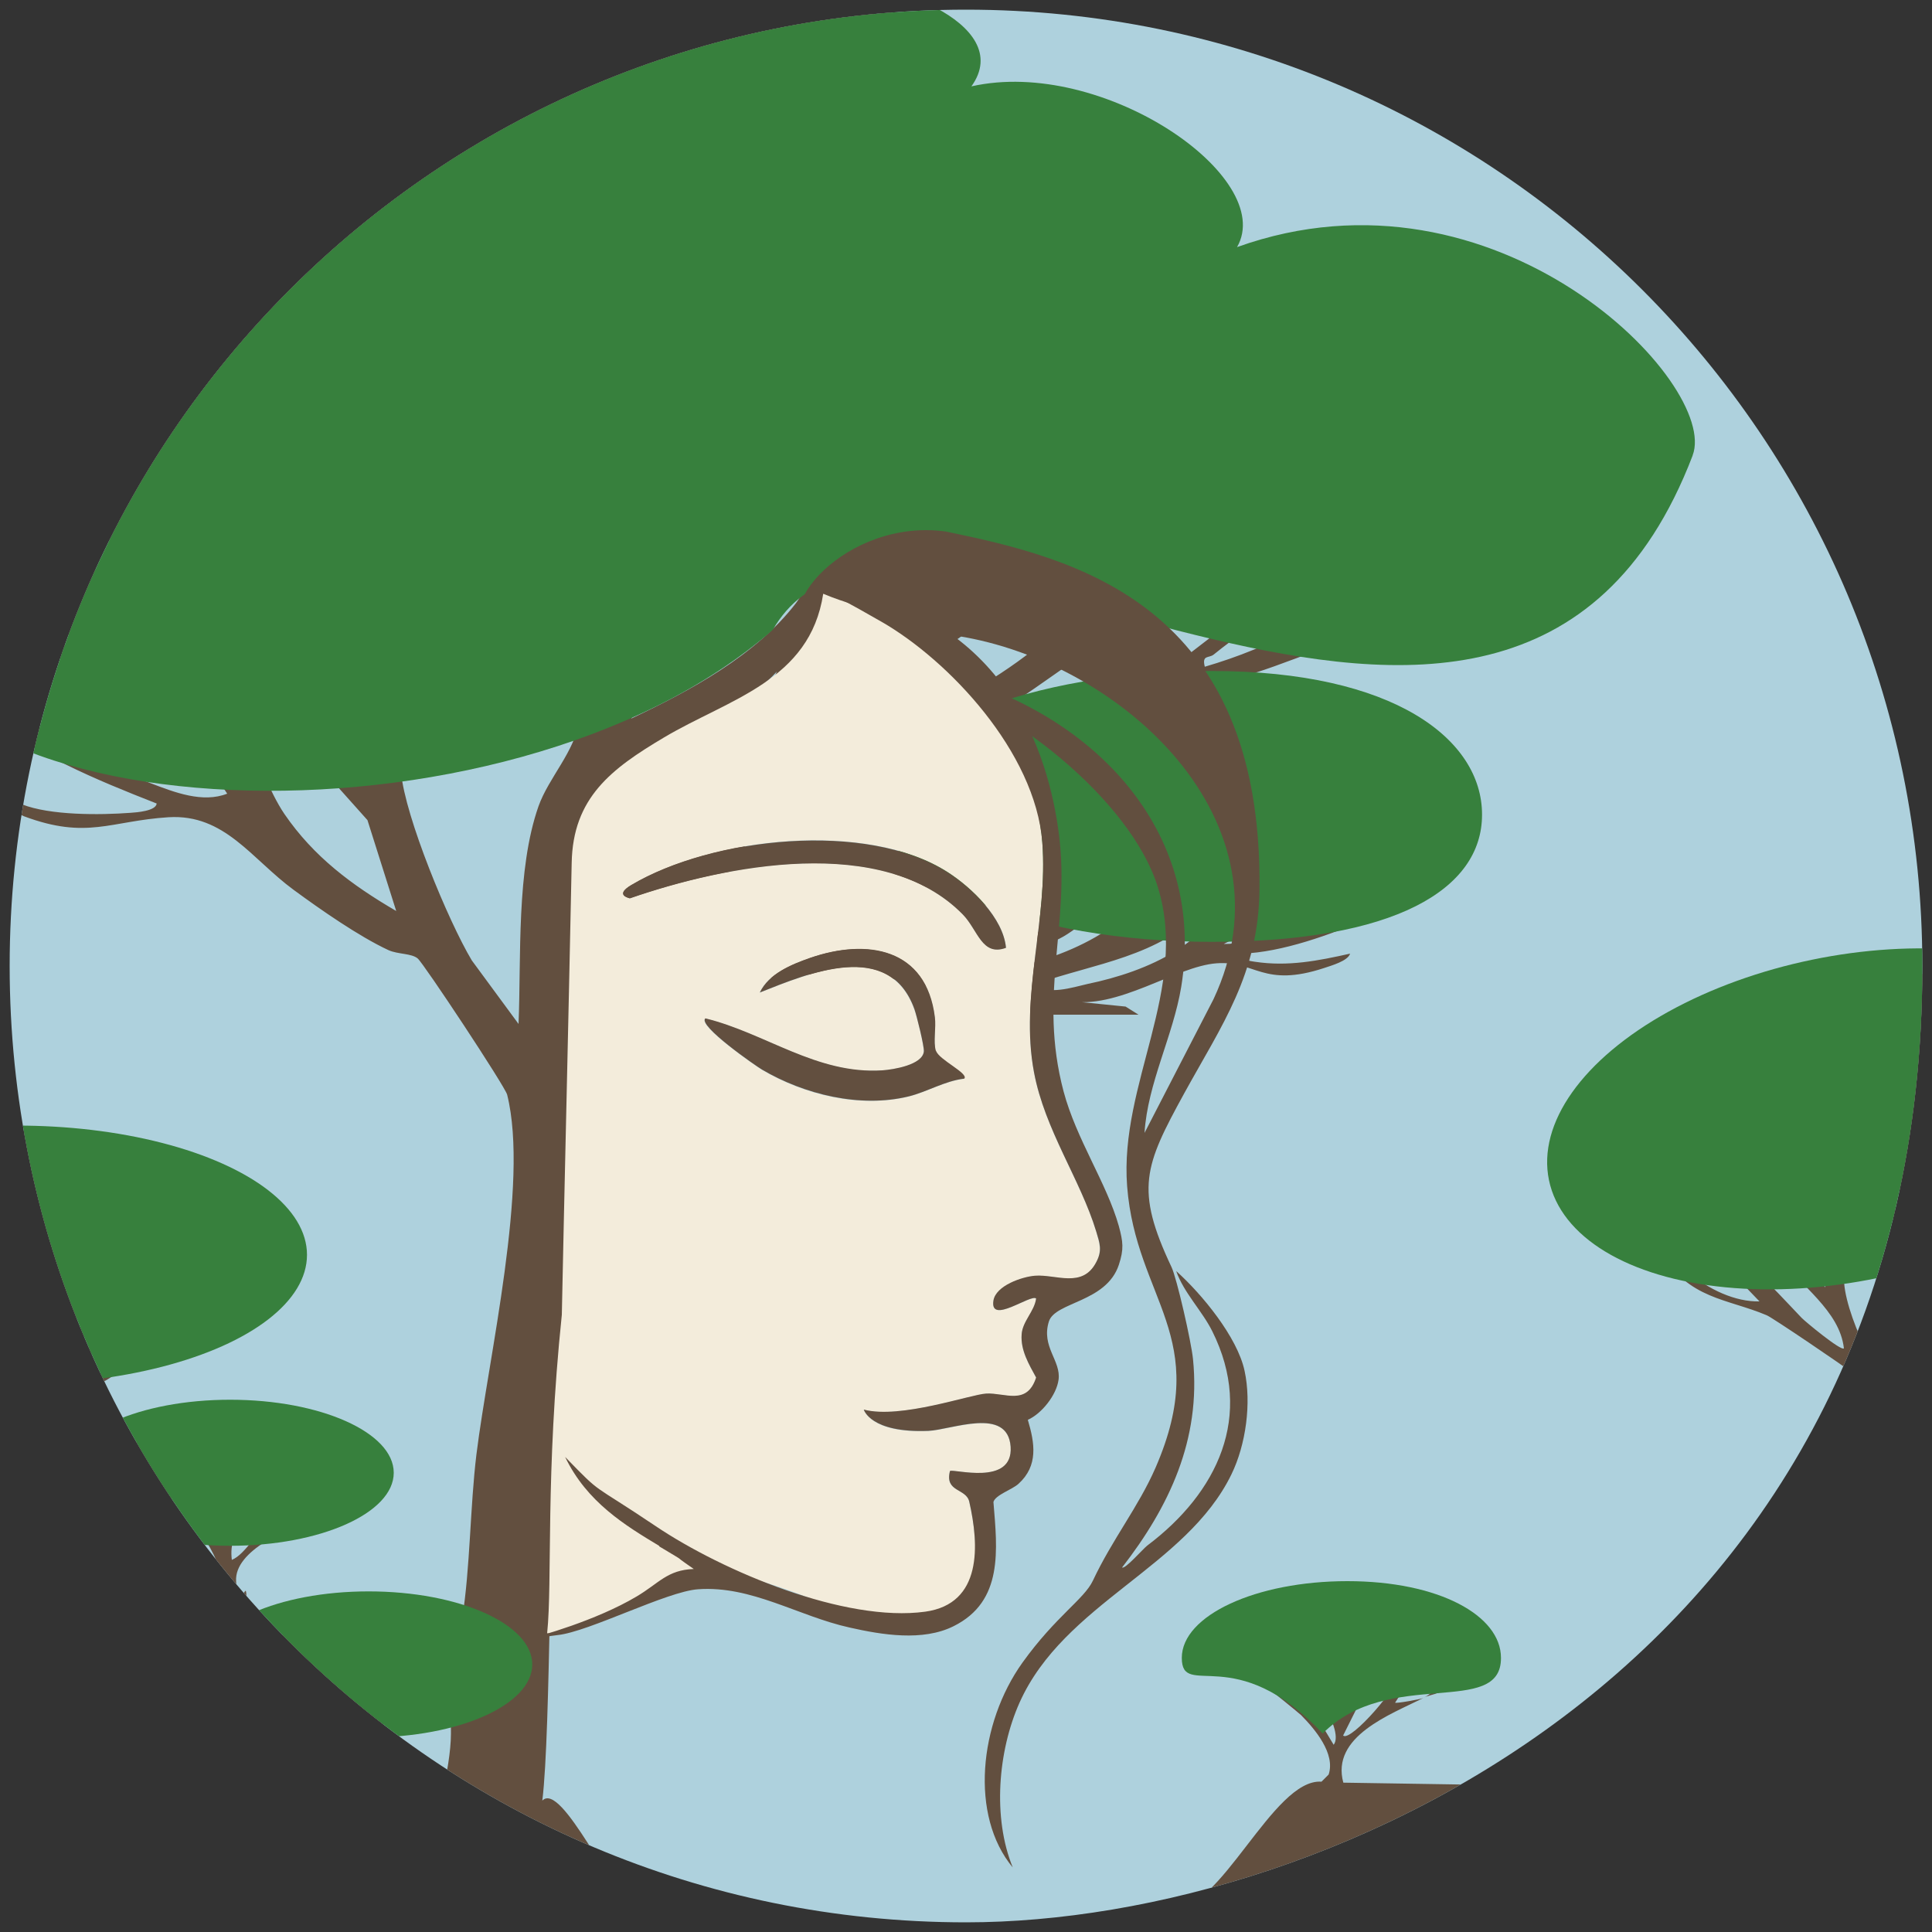 <?xml version="1.0" encoding="UTF-8"?>
<svg id="Calque_1" xmlns="http://www.w3.org/2000/svg" xmlns:xlink="http://www.w3.org/1999/xlink" version="1.1" viewBox="0 0 1000 1000">
  <rect x="0" y="0" width="1000" height="1000" fill="#333333" stroke="none"/>
  <!-- Generator: Adobe Illustrator 29.1.0, SVG Export Plug-In . SVG Version: 2.1.0 Build 142)  -->
  <defs>
    <style>
      .st0 {
        fill: none;
      }

      .st1 {
        fill: #624f3f;
      }

      .st2, .st3 {
        isolation: isolate;
      }

      .st4 {
        fill: #f3ecdb;
      }

      .st3 {
        fill: #37803d;
        mix-blend-mode: color;
      }

      .st5 {
        fill: #aed1dd;
      }

      .st6 {
        clip-path: url(#clippath);
      }
    </style>
    <clipPath id="clippath">
      <path class="st0" d="M995,500c0,357-305.2,495-495,495C226.6,995,5,773.4,5,500S226.6,5,500,5s495,221.6,495,495Z"/>
    </clipPath>
  </defs>
  <g class="st2">
    <g id="Calque_11" data-name="Calque_1">
      <g class="st6">
        <g>
          <path class="st5" d="M1017.7,500c-3.2,450.7-396.9,523-531.8,523S-7.8,941.9-11.2,530.6C-13.6,246.4,176.7-15.3,485.9-15.3S1019.7,215.9,1017.7,500Z"/>
          <g>
            <path class="st1" d="M606.6,987.6c24.7,3.4,52.3-67.3,77.4-65.4l3.7-3.7c3.6-10.8-7-23.4-14.2-30.7-.9-.9-16.6-13.7-17.8-14.4-15.6-9-69.6-13.5-21.2-37.2,42.2-20.6,74.7-21.7,116.5.3,21.8,11.4,37.3,23.3,6.3,37.5l-4.8-4.9c-4.3,8.1-11.1,7.3-15.8,9.7,5.7-2.4,14.9-12.5,2.4-12.1l-2.4,7.3-3.6-9.7-11,17c.5.5,12.9-1.7,14.6-2.4-17.2,8.6-47.9,19.9-41.4,43.8l133.6,2.1,142.6-71.1h9.6c3.6-6.2,3.6-77.1,2.6-88.9-1.7-20.2-9.7-41.5-25.6-54.7-3.5-2.9-40.7-28.1-43.6-29.3-20.8-8.8-40.3-8.2-55-32.7-25.3,2.3-36.4-26-48.5-44,5.3-30.9,39.3-47.5,67.5-51.6,3.4-.5,7.6,2.3,7.9,2s.5-7,2.8-10.7c12.9-20.5,26.9-15.5,43.4-22.3,3.2-1.3,7.4-6.9,12.2-9.2,6-2.8,48.4-8.7,55.4-8.4,18.2,6.5,51.3-.5,64,15.2,2,2.5,1.8,7.5,2.6,8.2s21.5.4,29.4,3.5c6.2,2.5,8.8,8.1,12.3,10.5,1.3.9,8,.4,11.5,4.6s2.1,11.7,2.5,18.2c16.9-4.8,35,1,49.6,10.1,1.1.7,17.8,15,18.4,16,5.6,8.7,9.3,20.3,1.8,29.2-5.3,6.3-33.4,21.2-37,8-11.5,15.6-34.9,15.9-49.8,25.6-7.6,5-15.4,16.2-23.6,22.6-17.9,13.9-64.1,31.6-73.8,45.4-1.1,1.6-7.3,13.8-7.3,14.6v108.3c8.8-.2,16.5-3.5,25.6-2.5,6.4.7,11.4,5.4,16.8,5,4.9-.3,9-5.6,14.6-4.9s6,4.4,9.8,4.7c7.6.5,28.3-7.8,39-7.3s11.1,5.3,17.1,5.3,11.3-7.6,16.6-7c5.8.6,13.9,9.7,27,9.3,13.4-.3,28-12.7,36.4-12.2,9,.5,16.7,11.6,21.9,11.9,16.3,1,36.2-17.3,52.5,5.1l6.1,2.4c.6,0,3.8-4.9,6.2-5.9,11.1-4.4,17.3-.8,17.1-17.2-.3-16.8-20.3-27.6-33.1-35.2l3.7-3.7c-5.1-11.4-46.8.8-29.9-25.7,38.4-24,70.4-33.7,113.6-14.2,23,10.4,45.4,32.2,5,36.2-6.2.6-1.8-1.9-1.1-4.8l-13.4,5-2.4-5-6.2,8.5,4.9,6.1c-21.9,5.8-40.3,24.3-36.5,48.7l34-2.4,2.4,12.2,2.5-31.6,10.8,23.7c7.7.6,18.9-6.2,24.6-6.6,4-.3,8.2,2.4,12.1,2.4,13.2,0,29.7-3,40.1,4.8l.4-4.2,4.4,1.8v-7.4l4.9,2.5v-142.3c0-5.7-23.8-44.6-29.2-48.6-5.3-3.9-13.9-4.9-20.2-9-9.1-5.8-26.4-23.5-35.1-25.8-17.1-4.5-48.4,8.4-56.6-15.2,10.1,7,17.7,11.8,30.3,12.3,2.7,0,9.2,1.5,8.6-2.5-17-4-28.7-20.2-44-27.8-7.8-3.9-17.7-4.8-25-9.1-3.6-2.1-13.9-10.8-10.1-14.2,7.6,10.5,19.5,12.6,30.4,17l-3.7-12.1c19.1,19.2,39.5,44.4,69.4,42.6-14.9-5.1-21.1-19.8-31.6-29.3-4.9-4.5-22.6-16.2-28.6-17.6-11.8-2.8-13.2,2.5-22.5-10.3-6,9.6,7.3,7.3,3.6,17-16.8-15.4-50.9-23.4-40.5-52.8.6-1.6,10.1-16.5,10.8-17.2,4.3-3.7,11.1-11.8,11.9-12.3s3.2,2,3.9,1.5c12.3-8.5,14.7-12.3,31.5-18.3,6.1-2.2,26.3-5.8,27.4-6.6,3.5-2.3,10.1-21.4,25.9-30,12.2-6.7,33-4.8,34.4-5.8s2.4-5.8,5.1-8.1c10.1-8.7,16.7-8,28.2-13.3l2.3,4.9c5.4-8,14,1.2,19.5-7.3l3.6,7.3c.6-3.9-2.6-6.7,3-6.8,13.3-.2,26.6-4.9,39,2.1,2.6,1.5,1.7,4.5,1.9,4.7,1.3.8,3.6-3.2,5.9-3.7,16.4-3.3,59.2,4.6,54.8,28.1,20.7-4.2,32.3,3.1,49.1,12.5,3,1.7,9.6,4.4,10.1,4.7,7.9,5.6,10.3,11.9,9,21.5,1.3,2.1,29.6.2,35.8,2,7.4,2,35,21.4,40.8,27.3,9.2,9.4,14,19.5,10.6,32.7-3.8,14.6-9.5,9.4-13.7,14.4-2.5,2.9,0,7-7.2,11-12.3,6.7-20.3-1-30.5.9s-53.7,21-58.6,24.3c-22.8,15.2-41.7,36.1-69,52.6-28.7,17.4-57.2,19.4-61.6,60.1-3,28-2.4,85.8,0,114.5.6,7.7,3.1,13.4,5,20.6l2.4-7.3,7.3,4.9v-9.7l9.7,4.9v-7.1c6.9-.7,11.4,2.6,13.4-5.1h3.6l1.2,4.9c3.3-.6,9.5-7,10.1-7.2,4.2-.9,18.2,0,23.2.7,10.3,1.4,15.6,3.4,26.9,7.2,1.8.6,3.9.4,5.6-.5l1.1,7,6-4.8,4.1,6.8,4.4-2v7.4l7.1-2.4,7.5,14.5c-2-10.3,3-20.7,2.7-30.4-.5-19.3-22.7-31.3-39.1-35.3.6-6.1,12.2,2.2,9.7-7.3-11.3,3.1-19.7-7.4-28.5-9.2-3.1-.6-6.3,1.9-10.3.7-9.4-2.8-17.2-13.9-7.3-21.7,6.5-5.1,31.2-13.6,40.5-17.9,11.6-5.4,15-12.3,31.8-14.5,25.4-3.3,64.6,13,84.5,28.6,17.1,13.4,5.1,27.7-12.3,22.1l-4.5,4.7c-14.3-6.1-15.3-5.8-26.4,2.4-5.2,3.8-28,29.2-29.7,34.2-3.1,9.2-1.2,24.8-1.3,35.2,0,4.8-5.6,12.8,2.4,12.2,2.8-7.9,24.2-8.7,26.8-2.5l-19.5,13.3,24.5-1c.9-.6,4.7-20.2,4.7-22.1v-42.6h4.9c-2.6,6.5,2.4,16.9,2.4,20.7v42.6h45c.9,0,4-2.4,7.2-2.5,10.9-.6,22,.6,32.9,0v102.2M-210.9,946.1l48.6-2.7,9.9-4.7c4.8,4.6,12.8-6.5,12.2-12.1l9.7,12.1-2.4-17,17,21.9-7.3-21.9,4.9-4.8,8.5,7.3,1.2-7.3,4.9,3.6-2.5-25.5h-92.5v-48.6c5.8-3.2,13.6.5,17.8,0,1.8-.2,27.5-14.7,31.8-17.4s3.5-6.5,5.6-7c16.7-3.8,12.3-3.1,26.5-9.4,28.8-12.7,78.8-13.8,91.2,21.3l16.5-2.4c-.9-19.8,2.2-42.3.2-61.8-2.6-25.7-21.6-38.5-41.1-51.3-3.7-2.4-7-8.1-10-9.5-9.4-4.3-24,4.1-29.2-8.5,1.7-1.4,19.1,9.7,24.3,3.6-14.9-5.7-6-5.2-8.4-10.9-.7-1.6-9.1-9.6-11.1-10.9-7.6-4.9-19.1-3.1-16.9-13.5-9.6,4.5,7.5,16.3,4.9,19.4l-17-2.5,9.7-2.4-9.7-12.1-.3,4.4-6.8-1.8-2.6,4.7c1.5-9.2-10.7-13.3-11.6-21s15.8-25,23.5-29.3c7.2-4.1,28-5,29.1-6s.7-5.7,2.7-8.2c19.2-23.5,94.6-35.9,121.7-24.4,6.1,2.6,8.9,8.3,12.2,9.7,15,6.6,11.8,3.1,27.3,13,2.2,1.4,17.3-2.8,11.6,15,7.4.6,15.7-1,23,.2,11.2,1.7,36.9,21.8,34.4,33.9-3.8,18.9-18.2,14.1-28.8,17.6-9.2,3-32.8,8.7-37.7,10.9-3.3,1.5-19.1,18.4-27.5,23.6-18.9,11.8-45.9,14.7-54.6,37.8l1.3,80.4c16.8-5.1,29.9,6.8,45.3,7.1,7.4,0,15.4-4.1,24.2-2.3,5.9,1.2,4.9,5.9,7.2,6.9,3.7,1.6,24.9,3.9,28.9,2.5,7.3-2.4,2.3-20.8.4-26.4-3.5-9.9-12.4-13-15.8-21.9,2.5,1.2,4.3.7,7.4,3.4,5.2,4.5,6.7,12.7,12,16,5.2-6.9-19.5-39.2-22.3-40.8-1.5-.8-6.5-1.7-6.9.7,8.6,5.5,7.4,14.7,9.7,20.7-3.1-1.5-6.2-2.5-9.7-2.5-1.1-4.2,5.1-1.1,5-3.8,0-10.9-6.3-6.1-8.2-6.7-3.9-1.3-6.7-5.1-11.5-4,.9,2.4,5.1,5.7-1,4.7-8.4-1.3-22.2-7.6-24.6-16.6-.5-2.3.2-5.3,1.9-6.9,3.7-3.5,31.7-19,37.8-21.8,16.9-7.6,33.8-12.6,52.6-10.2,17,2.2,89.3,31.9,48.3,48-6.5,2.6-13.6.9-18.2,3-2,.9-2.4,4-3.8,4.7-12.4,6-40.7,16.8-39.8,33s4.6,3.2,5.1,5.2c1.1,4.8-1.1,24,0,25.1,6.4,1.1,12.4-2.1,18.4-2.5,11.9-.9,30.1-3.7,41.1-2.2,3.7.5,6.6,4.7,9.9,4.8,4.3,0,8.3-6.7,14.7-7.2,8.2-.6,15.5,5.3,23,7.2.3-4.2,4.2-7,4.8-11,4.2-26.1,4.1-58,7.4-85,6.2-50.1,27.4-140.2,15.9-186.2-1.1-4.3-43.1-67.8-46.3-70.5s-10.2-2.1-15.1-4.3c-15.3-7.1-35.2-21-49.1-31.2-21.8-16-35.7-39.4-64.8-37.6-30.1,1.9-42.1,11.7-74.8-.5-2.9-1.1-35.7-18.2-24.9-18.9,9,.9,15.1,9.2,23.8,12.7,14.7,5.8,40.4,5.6,56.4,4.4,2.9-.2,13-.9,13.4-4.8-31.1-12.2-64.3-25.8-90-47.4-4.9-4.1-13.9-17-16.3-18.4-5.2-3.2-19.8-5.2-27.5-8.4-18.3-7.8-47.2-19.6-56.6-38.3-1.4-2.8-4-12,1.8-9.1,1.6.8,15,18.4,20.9,22.9,4.4,3.3,8.7,6,13.8,8.1,2,.9,9.5,5.6,7.9-.6-13.6-18.1-31.1-32.4-49.5-45.5-2.3-1.7-3.4-5.4-4.7-6.1-4.6-2.7-11.6-.5-17.4-5.7-7.2-6.4-22.3-38.7-17.2-46.2,1.2-1.8,6-1.6,6.2-3.8s-4.1-8.8-2.5-10.7c4.5-5.5,4.2,6.3,7.3,4.8-1.3-4.1,0-23.8,7.3-20.8l4.8,3.8c-3.4-9.5-2.2-13.3,2.7-21.8l7,2.3c-4.1-12.7,10.2-28.3,21.9-24.3v-7.4c9.6,4.6,6.2-.3,8.8-2.1,7.3-5.1,11.8-10.6,20.4-5.2l3.7-9.7,6.1,7.2,2.4-8.7,7.4,1.5v-7.4c10.7,5.6,6.1-2.1,11-4.8,6-3.3,1.3,8.5,6,7.3v-9.7l9.7,7.3,3.7-9.7,8.5,7.3,2.3-8.8c18.3-1,44.8,2.1,43.9-22.9l4.5,2.1,5.4-14.2,4.7,2.4c-.4-7.5,2.2-9.6,9.5-10l.4-9.4,7.3,2.4v-9.7l9.7,4.9v-12.2l9.4,2.2,4-7.1,6.1,4.8v-7.3l9.7,4.9v-7.3l9.7,4.9v-7.3l6.9.6,1.6,4.3,1.2-7.3,12.1,7.3v-7.3c12-3.1,5.4,7.9,12.2,12.2-1.6-13.3.8-15.6,10.9-22,4-2.5,9.4,1.2,8.7-9.6h7.2l2.4,7.2V2.1c12.6-3.1,2.4,8.4,12.2,7.3V-.4l12.2,2.5v-7.3h7.2l5,9.6V-5.2h8.2l1.6,4.9,8.5-6.9,8.4,9.4c-1.1-5.4,2.3-17.5,6.7-7.8,1,2.2-.9,6.2,3,5.4,0-4-.4-10,3.7-12.1,5.8-2.9,3.5,10.4,8.5,9.7l.4-11.7,5.7-2.9,6,7.3,1.3-7.3,9.7,5c1.7,0,.1-7.6,6.1-4.9l3.7,9.7,1.2-9.8h7.3l1.2,7.3,1.2-7.3h7.3l1.2,7.3,1.2-7.3h7.1c0,.1,2.6,9.7,2.6,9.7l2.4-9.7,7.3,9.7,2.4-7.3h7.3v7.3c4.7-1.9,1-7,9.7-4.9V-2.8l2.7-4.7,5.9,1.9c4.7-8.1,13.3-4.9,18.2,2.8-2.4-10.8,8.9-9.9,11-2.4,5.5,1,3.1-4.4,4.8-5,9.8-3.2,2.9,6,8.5,7.3l7.3-7.3,2.4,9.7,4.9-9.7,2.5,9.7,2.4-7.3,4.9,9.7,8.5-4.9,1.2,12.2,8.5-7.3,3.7,7.3,2.6-4.7c9.2,1.9,7.6,5.9,7.1,14.4l2.4-7.3c10.7.5,10.8,4.9,9.7,14.6l2.4-7.3c7.3-1.7,5.6,6.9,8,9.2,1.5,1.5,5.4-.9,7.4,3.5,3.1,6.7,1.1,16.6,1.6,23.9l12.1-4.8,2.4,4.8,1.4-5,7.1,2.7,2.6-5.1c5,.2,6.6,8.4,12.1,0l3.7,7.2,2.4-4.8,13.1,2.5,1.5,7.2c4.7-2,1-7,9.7-4.9v9.7l6.1-4.8,6.1,7.3,1.2-4.8c5.2,4.8,12,6,11,14.6l2.4-4.8c7.5-.8,7.6,6.2,7.3,12.1l2.8-4.2,6.9-.6,2.5,17c5.2,1-.5-13.3,6-9.7,2.4,1.3,3.1,5.7,5.1,7.2,2.8,2.2,7.2,2.2,8.5,4.1,3,4,2.1,12.9,2.2,17.9,14.3-6.1,3.8,20.6,4.9,21.9,3.4-2.8,11.5-6,15.5-4.4,4.3,1.8,2.2,7.2,6.3,6.8l1.4-7.5h10.8c0,.1,2.4,9.9,2.4,9.9l3.7-12.1,6.1,7.3c5.6-3.2,3.4-9.5,12.1-7.3l1.2,9.7,7.3-9.7,3.7,12.1,2.4-9.7h9.7l1.2,9.8,7.3-7.3,3.7,9.7,3.9-5.1,17.7,5.4.3,9.4,2.7-4.4c10.1-2.8,12.1,8.8,11.9,16.6l7.2-7.3,2.5,21.9,6.1-14.5,6.1,17,3.6-5,4.5.4c5.7,8.5,18.2,12.4,16.1,24l7.2-4.8,2.5,24.3,3.6-12.1c6.2,4.3,6.8,9.8,6.1,17l7.3-4.8-4.8,19.4,4.9-7.3c9.7,3.3-1.3,13.5-3.4,19.4-2.1,5.9,1.1,5.8-.3,9.6-8.6,23.2-57.9,46.3-81.5,48.9-.6,4.2,5.6,2.3,8.5,2.4,12.1.4,20.1-.7,31.3-5.2,4.3-1.7,20.1-14.5,18.6-5.7-1.9,11.4-31,17.3-40.8,17.6-10.9.3-21.3-5.3-32.8-3.7-25.3,3.5-64.5,21.3-90,29.4-10.1,3.2-20.7,4.9-31.1,6.6,3.2,9.4,9.2-1.4,15.6-.2l2.6,5.1c8.4-7.5,29.8-3.4,41-1.4,8.8,1.5,23.5,3.1,27.3,11.3l8.3-2.5v12.2c10.2-10.8,14.5,4.3,26.4,5.2l4.1,14.2c2.3-5,2-5.7,8.5-4.9v12.2l7.3-2.5c3,6.5-.5,16.1,7.3,18.2-6.7,5.7-1.4,12.3-5.1,19.1-2.1,3.8-10.8,12.1-14.6,14.7-7.4,5.1-29.7,15.8-38.7,19.7-19.5,8.4-44.7,17.6-65.6,18.3-.7,3.2,4.5,3.9,6.7,4.2,17.2,2.6,32.7-.5,49.3-4.2-1.1,3.8-9.8,6.2-13.3,7.4-31.8,10.5-35.8-3.9-55.8-2.4-21,1.5-51.7,24.5-76.9,19.4l29.8,3,6.7,4.2h-49.9c-16.9,0-60.3-17.1-83-19.2-44.1-4-94.1-2.9-122.5,35-34.4,45.8-44.1,180.7-45.4,191.9-4.3,36.6-3.3,162.5-7.8,199.1,10-10.4,36.7,50.3,48.6,56.7,3.6,1.9,111.7,8.1,130.8,6.9M365.7,208.9c-5.6-1.4-4,1.1-5.5,3.1-2.9,3.7-27.9,41.4-26.1,43.1,18.3-6.5,42-25.6,31.6-46.2h0ZM543.3,208.9l-59.6,31.6c-2.5,3.7-29,26-25.5,29.2,19.3-1.5,35.7-9.6,50.9-20.9,4.5-3.3,39-35.5,34.2-39.9h0ZM528.7,242.9c4.4.3,8.5-3.7,11.9-6.3,2.8-2.1,23.2-19.3,13.6-22.9-2.9,14-19.1,16.9-25.5,29.2ZM156.5,250.2l-8.6-9.6-32.8-24.4c-6.1,6.3,33.8,34.7,41.3,34h.1ZM183.3,252.7c7-4.8,10.8-14.1,13.5-21.7l-7.5-9.9-6,31.6h0ZM348.7,311.1c22.8-20.4,37-54.7,36.4-85.1-10.7,5.9-15.7,17.9-24.3,25.6-9.1,8.2-20.7,10.7-29.1,17.1-18.5,14.1-12.5,62.3-12.3,83.8l16-26.6,3.5-39.1c10.7,0,6.8,16.7,9.7,24.3h0ZM426.5,225.9c-9.3-6.9-23.2,22.8-21.9,24.3,10.5-4.7,18.8-13.2,21.9-24.3ZM448.4,260c6.6-11.7,16.1-47.8-2.3-20.6l2.3,20.6ZM326.8,371.9c30.4-14.4,64.2-32.5,85.1-59.6,3.4-4.4,25.5-41.1,26.2-44.3,1.1-5.1,2.2-37.4-3.1-37.1-6.4,8.6-13.7,17.3-21.9,24.3-5.4,4.6-14.6,6.9-19.3,12.3-6.3,7.3-9.9,22.5-14.9,31.3-8,14-18.7,18.7-26.5,29.5-9.5,13.2-14.5,31.1-25.7,43.6h0ZM132.1,272.1c4-22.3-4.6-31-24.3-38.9-8.5,6.7,13.7,30,18.7,35.8,1.5,1.6,0,4.7,5.6,3.1ZM557.9,233.2c-2.7-2.8-13,9.9-16.2,11.8-13.4,8.1-51.5,26.5-66,31.3-14.7,4.8-30.6.7-37,20.1,37.3-12,84.1-25.8,113.1-53.6,2.9-2.8,7-4.8,6.1-9.6h0ZM207.5,235.7c-5.5-1-3.9.3-5.4,3.1-6.7,12.2-14.7,31.6-14,45.6,7.1-4.5,24.1-24.3,25.6-31.4,1.1-4.8-6.5-11.6-6.2-17.2h0ZM275.7,240.5c-5,16.8-23.5,3.2-31.6-4.9,1.8,10.9-4.4,21.5-2,32.3,3.1,13.9,32.9,38.2,48.1,38.2l-14.6-65.7h.1ZM304.9,306.2c2-23.9,14.7-57.3-17-65.7l.6,12.7,16.4,52.9h0ZM574.9,240.5c-3-2.6-21.8,19.7-24.3,23.1-2.4,3.2-5.5,6.4-4.9,10.9l29.2-34ZM578.9,261.5c3-3,12-14.1,9.4-18.6l-32.9,31.6c7.5-1.2,18.2-7.8,23.5-13ZM180.8,315.9c-4.9-30.2-11.6-55.5-43.7-65.7,2.5,10.4.6,23.5,4.7,33,5.7,13.6,29.1,21.5,39.1,32.7h0ZM399.8,405.9c47.9-21.5,102-40.8,142.3-75.5,22.1-19,50-49.4,57.2-77.8-7.2,5.7-10.3,14.2-17.6,20.1-10.1,8.1-25.7,12.3-36.7,19.3-17.5,11.2-33.9,28.8-52,40.5-34.3,22-76,31.4-93.2,73.4h0ZM621.2,255.1c-4.3-5-22,29.1-24.3,31.6,13.9-3.7,25-17.1,24.3-31.6ZM200.3,350c11.9-3.8,17.3-21,20.3-32,2.6-9.7,12.9-55.3.3-58-12.5,8.7-15.7,25.3-30.1,33.3l9.5,56.7ZM540.9,262.4l-47.8,26.4-63.4,27.8-20.1,55.3c37.9-41.3,112.5-51.5,131.3-109.5h0ZM645.5,262.4c-2.4-2.5-28.1,22.9-31.8,25.4-12.2,8.3-28.7,10.9-36.3,25.7,27.1-11.8,56-21.3,68.1-51.1ZM205.1,471.6l-14.9-47.1c-28.2-31.8-60.9-66.1-81.2-103.7-5.6-10.4-12.9-35.8-17.1-41.3-2.7-3.4-26.4-13.9-27.8-12.3,4.6,14.6-9.2,34-9.7,45.2-.8,20.8,58.4,50.1,71.8,69,7.2,10.2,13.1,28.3,21,39.9,15.2,22.2,35,36.9,58,50.3h-.1ZM56.7,269.7l-6.9,4.1-.4,30c4.2-1.5,6.1-12.6,6.6-16.4.8-5.9.8-11.7.6-17.6h.1ZM10.5,296.4c-2.5-3.8-23.5-27.2-26.8-24.3,5.2,10,15.1,22.3,26.8,24.3ZM529.5,370.4c14.6-5.2,32.9-8.2,47.5-9.8,5.4-.6,8.2-1.7,12.9-4.1,10.3-5.3,67.4-49.8,75.1-58.7,5.9-6.8,10.5-16.1,8.5-25.6-29,23.6-65,37.3-96.9,56.4-22.5,13.5-43.2,30.4-65.7,43.7-39,23.1-81.6,38.9-121.4,60.4-14.7,18.6-22.2,41.5-31,63.3,41.7-11.9,79.6-32.4,119.1-49.9,4.2-2.9,1.4-2.5,0-4.8-5.9-9.6-15.2-17.8-6.1-30.5,3.7-5.1,5.5,2.7,8.5,2.4l1.2-12.4c7.6-.3,7.2-1.5,8.6-9.5l7.3,2.5c2.6-16,2-9.3,8-10.7,13.5-3.2,8.1-3.2,14.9-9.1.4-.4,8.9-3.4,9.5-3.6h0ZM37.2,308.6l-1.9-11.4-10.2-22.6-1.5,7.5-8.3,1s21.9,25.5,21.9,25.5ZM185.7,357.3c1.2-25.2-22.8-38-39-52.3-11.7-10.3-21-28.2-38.9-25.6-5.6,5.3,33,68.3,41.2,74.4,9.5,7.1,25.1,2.1,36.7,3.5ZM-57.6,306.2c-6.3-1.3-17.4-31.2-24.3-24.3-3.1,12.1,36.6,63.5,46.2,55.9-14.3-14.2-13.8-37-28-51.1l6.1,19.4h0ZM247.9,292.6c-3.8-3.5-7.3-7.3-11.1-10.7,5.9,43.9-33,75.8-29.2,118,2.1,22.9,24.4,76.8,36.6,97.2l24.2,32.9c1.4-34.6-1.2-79.8,10.3-112.6,5.3-15,18.9-28.4,21.1-44.5,2.5-17.8-4.1-35.2-2.1-53-20.5-6.2-34.1-12.6-49.8-27.2h0ZM37.2,335.4c1.9-2.1-6.1-14.5-8.5-17-5.3-5.6-34.1-23.8-42.2-28.4-3.4-1.9-5.8-4.2-10.1-3.2,13,23.3,37.4,37.2,60.8,48.6ZM713.6,289.2c-2.1-2-23,17.1-28.2,19.2-26.8,10.8-33,10.9-57.2,30.4-2.5,2-6.2,0-4.6,6.3,33.5-9.8,69.4-27.1,90-55.9ZM117.6,410.8c-11.3-18.2-35-21.8-52.2-36.5-9.4-8-16.7-23-23.2-27.9-7.6-5.6-24.2-9.6-34.8-16.3-18.3-11.7-31.3-32.3-52.8-36,15,55.6,72.5,92,123.4,111.3,12.3,4.7,26.9,10.4,39.6,5.4h0ZM725.8,298.9l-46.2,29.1c18.4-2,34.1-12.5,48.6-23.1l-4.4-1.6,1.9-4.5h.1ZM110.3,379.2c-6.6-10.8-19-15.9-28-24.2-10.1-9.3-17.6-20-26.7-29.3-2.5-2.6-4.3-5.7-8.5-4.8,9.1,26.7,35.2,52.7,63.2,58.4h0ZM300,469.2l46-25.7c32.8-20.8,40.9-62.7,56.1-95.9-24.6,27.1-76.8,38.5-92.9,71.3-7.2,14.6-9.4,34.1-9.3,50.3h0ZM185.3,362.5l-31.3-1.6,34,40.2c-4.3-12.8,3.9-26-2.8-38.6h.1ZM502.8,456.2c-1.6-1.3-2.7-6.1-4.4-6.2l-76.7,38.7c32.8-6.2,65.2,13.9,96.2,12.3,25.3-1.4,71.2-20.8,79-47.5l-21.1,18c-15.3,1.4-22.2,16.6-38.4,17.3-5.6-8.4,11.8-11.8,10.8-21.9-.9-1.1-20,17.6-24.3,14.6,3.1-4.9,7.3-8.6,3.8-14.8-10-2.9-16.5-3.7-24.9-10.4h0ZM638.2,454.6l-14.5,15.8c-24.4,25.1-56.3,28-87.6,38.9,5.6,6.2,19.3,1.7,26.8,0,30.9-6.4,66.7-21.6,75.3-54.8h0ZM684.4,476.5c9.1-.4,18.3-4.8,25.9-9.3,2.4-1.4,16.5-8.9,13-12.6l-38.9,21.9ZM346.2,469.2c-36.3,12.3-50.7,34.2-46.2,73,8.2-11.7,20.1-19.7,27.8-31.8,8-12.7,12.2-27.6,18.4-41.1h0ZM679.6,469.2l-21.2,6.7-25,12.7c15.7.2,35-9.5,46.2-19.4h0ZM1548.1,537.3c3.9,3.7,31-21.3,29.2-29.2-7.8,7.1-16.3,13.8-24.1,20.9-2.7,2.5-6.1,3.6-5.1,8.3ZM1404.6,544.6c5.7-2.1,7.8-8.5,9.2-13.9l-8.1-10.4-1.2,24.3h0ZM1504.3,520.3c-10,3.4-13.4,13.8-23.2,19.6-3.4,2-5.8-.4-6,0-.7,1.2-4.1,23.2-4.3,26.2-.3,4.6-1.9,6.9,3.1,10.2l8.5-24.3c13,10.2,23.6-29.7,21.9-31.6h0ZM1511.6,605.4c30.1-12.4,55.7-31.3,78.1-54.7,1.8-3,2.8-23,1-25.7-5-7.7-14.8,7.1-4.1,7.6l.3,3.4c-14.5,9.6-24.8,23.9-37.8,35.3-2.8,2.4-43.7,28.4-37.6,34.1h0ZM1399.7,559.2c1.2-25-18.7-22.5-34-34-.8,4.5.8,6.7,3.5,10,2.3,2.8,14.1,14.1,17.3,16.8,1.9,1.6,11.7,9.2,13.3,7.3h-.1ZM1458.1,556.8l-7.2-28.2-14.5,1.6c-5.4,6.3,12.6,28.1,21.7,26.6h0ZM1533.5,527.6c-11-.8-17,9.6-25.3,14.8l-33.1,46c28-10.5,45.6-34.9,58.4-60.8ZM1411.9,581.1c14.1-3.9,20.4-51.2,8.5-51-14.1,17.4-16.2,29.9-8.5,51ZM1464.9,530.6c-1.7-1.1-6.9-1.5-6.9.7l9.7,25.5c3.5-6.5,3.3-22.1-2.9-26.2h.1ZM1619.1,537.1l.8-7-9.8,12.1-2.4-4.8-6.1,12.1,21.9-10.9-4.4-1.5h0ZM1574.9,532.5c-9.4-1.2-13,8.5-19.7,13.1-15.3,10.6-38.9,17.2-36.3,40.4,19.8-17.6,41-30.7,55.9-53.5h0ZM1414.3,637.1c-7-24.8-29.6-39.5-42.4-61-8.3-14-10.3-30.1-25.7-38.7,4.8,8.5-4.4,28.4-1.4,34,3.4,6.5,26.2,13.3,18.4,26.8,13.4-6.6,18.4,14.9,27.9,24.5,2.8,2.8,20.5,16.7,23.2,14.5h0ZM1492.2,646.8c13.8-7.8,29.2-13.4,43-21.5,24.3-14.2,62.4-47.4,83.6-67.3,2.2-2.1,14.8-13.2,12.1-15.8-11.2,6.4-23.8,10.8-34.8,17.5-15.2,9.2-25.7,21.1-39.9,30.7-24.7,16.7-62.6,21.2-64,56.4h0ZM1407,607.9c-2.8-10.7-.3-25.4-5.2-35s-25.7-21.5-33.7-28.3c1.8,13.7,12.5,42.6,29.2,34.1l-9.7,8.5,19.4,20.7h0ZM1448.3,668.7v-52.3c0-7.1,13.4-20,14.5-26.9,1.5-8.9-3.6-17.4-2.3-26.3-11-3.4-18.4-6.7-25.7-16.1,1.3,15.7-20.6,39.2-20.7,49.8,0,10.1,7.8,31.6,12.5,41.1l21.6,30.7h0ZM1647.8,549.5c-7.7-5.6-33.3,15.5-29.2,19.4l9.5-3.8,19.7-15.6h0ZM1460.5,634.6c8-7.5,22.9-10.1,30.2-17.2,3.8-3.7,25.1-41.4,23.3-43.6-9.1,12.6-37.3,20.2-45.5,29.9-5.6,6.5-5.3,22.6-8,30.9h0ZM1003.1,649.2c3.2-18.9,24-28.1,19.5-48.6l-17.5,18.9-4.4-1.9c.2,7.7-.3,15.5,0,23.2,0,2.9-1.8,9.1,2.4,8.5h0ZM1003.2,659c10.1-8.8,24.8-16,32.7-26.9,6.7-9.3,19.3-39.9-.7-22.6l-31.9,49.6h-.1ZM986.1,627.3l-4.8-18.4-14.7,1.4c-3.6,3.9,17.4,19.3,19.4,17h0ZM937.4,629.8c2.2-12.1-4.9-19.5-17-19.5-1.1,10.4,10.2,14.6,17,19.5ZM959.3,612.8c-14.7,3.9-16.3,26.9-6,36.4,7.9-11.6,14.8-23.7,6-36.4ZM903,615.6c-2-1.2-4.6-.4-6.8-.4-7.5,22-5.5,26.6,10.8,41.3,11.5,10.4,15,14.6,25.5,25.6,1.7,1.8,20.5,17.4,21.9,15.8-2.2-19.7-22.9-32.5-33.6-47.8-4.4-6.2-16.2-33.4-17.8-34.4h0ZM1073.7,617.6c-18.4,4.2-38.6,17.4-36.5,38.9l4.9-12.1,3.6,4.8c12.7-9.5,21.4-16.6,28-31.6h0ZM1034.8,671.1c3.2,2.9,55-34.6,58-42.9-1.8-6.2-2.5-13.4-8.9-6.5-3.7,3.9-7.4,11.1-11,14.5-12.3,11.7-32.8,16.8-38.1,34.9ZM1149.1,617.6c-2.7-2.6-27.7,19.6-29.2,24.3,12.7-4.2,24.6-11.6,29.2-24.3ZM1129.6,622.5c-3.7,0-5.6-2.6-9.6-1.3-11.9,4-37,28.5-49,36.4-20.5,13.5-49.5,18-53.3,45.2,44.1-15.9,77.7-49.8,111.9-80.2h0ZM881.5,639.5l-26.7-17c-.6,25.7,31.2,51.7,55.9,51.1l-26.8-27.9c-9.3-4.9-27.7,1.6-24.3-15.9,7.5,5.6,10.8,12.1,21.9,9.7h0ZM944.7,666.3c4.7-23.4-12.4-35.7-31.6-43.8l31.6,43.8ZM983.6,722.2c2.7-13-3.1-28.2-2.5-40,.7-14.8,18.9-29.1,6.1-45-1.2-1.5-16.6-14-18.1-12.3,3.3,11.9-12.2,26.5-14.2,33.4-3.6,12.5,15.2,56.6,28.8,63.9h0ZM1465.4,666.3c5.7-2.2,21-32.2,19.4-34.1-17.3,8.8-22.4,13.1-19.4,34.1ZM993.4,695.5c20.5-10.4,36.3-27.4,38.9-51.1-14.9,15.9-44.4,24.1-38.9,51.1ZM71.3,656.6c-4.6-4.4-32.8,28.8-36.6,30.5-2.5,1.1-4.8-.3-7-1.2l-2.6,12c2.4,2.6,30.7-22.3,34.1-25.5,2.2-2.1,14.8-13.2,12.1-15.8ZM-55.2,659l-4.9,1.2,14.6,37.7-23.1-34c-4.9-2-6,10.5-5.6,12.9s7.4,13.5,9.2,15.2c3.4,3.1,8.6,3,10,5.1,4.6,6.6,3.4,22.1,19.2,25.2,0-23.8-6.9-44.4-19.5-63.2h0ZM-35.7,690.6c10.8-6.2,13.3-23.2,3.6-31.6-10.1,7.4-6.2,21.2-3.6,31.6ZM-11.4,659l-9.7,6c3.2,2.4,6.5,8.1,9.7,9.8,12,6.3,13.7-17.6-2.4-8.5l2.4-7.3ZM25.1,707.6c22.4-7.5,41.8-26.5,55.9-45,0-1.2-2.1-4.7-5.7-.9-6.3,6.6-11.5,14.4-18.5,20.4-10.1,8.7-24,14.1-31.7,25.5ZM20.2,661.4l-16.8,2.6-2.6,29,19.4-31.6ZM24.3,664.2c-4.3,1.2-7.7,9.8-10.8,13.1,5.3,6.6,5.5,8.3,11.3,2,4.9-5.2,11.7-18.4-.5-15.1ZM92.5,680.1c1.2-1.3,8.9-15.3,8-16.3l-10.9,7.3-2.4-4.9c-8.1,8.8-18.8,20.7-28.2,27.8-8.3,6.3-37.9,18.5-40.5,21.6-1.2,1.4-3.7,10.9-3.1,11.5,15.1-4.5,30.6-12,43.6-20.9,6.8-4.7,28.8-21.1,33.5-26.1h0ZM-11.4,741.7c-5.4-27.9,22.5-52.5-9.7-70.6,1.7,9.1-11.2,20.9-11.5,27.4-.6,13.5,8.5,36.2,21.2,43.1h0ZM22.6,685.7l-26.4,28.3c-.9,10.9,14.1,2,18.8-3.1,6.4-6.9,8.9-15.9,7.6-25.2ZM1010.4,695.5c-14.6,1.2-15.7,14.5-14.6,26.7,4.3-3.3,8.9-11.8,11.2-16.7s4.5-5.5,3.3-10h0ZM-1.6,741.7c4.8-2.8,15.6-17.2,12.1-21.9l-11.8,5.2-.4,16.7h.1ZM1601.6,749h-9.7l4.9,17-24.3-10.9c9.7,7.1,11.1,13.8,9.7,25.6,14.9-4.2,15.1,11.4,26.8,17,4.5-9.9-4.6-15.3-4.8-16.3-1-4.4-1.4-31.3-2.5-32.4h0ZM1621.1,749l-12.2,1-2.3,18.5,4.8-2.5,2.5,26.8,31.6-35.3-18.9,1.7-7.8,23.8c2.4-6.8-2.8-20.6-1.8-25.2.6-3.2,5.6-4.5,4.2-8.8h0ZM146.7,775.8c-15.1,3.7-28.9,14.8-26.7,31.6,3.8-1.6,6.9-5.5,9.6-8.6,2.7-3.1,18.8-21.4,17.1-23h0ZM1331.6,778.2c-14.7-2.3-18.3,13.5-21.9,24.3l13.4-12.1,8.5-12.2ZM1343.7,778.2c-3.6-3.7-26.8,24.5-28.8,28.3s-3.4,6.5-2.8,10.6c6-3.1,36.4-33.9,31.6-38.9h0ZM1307.2,814.7c6.5-9-14.9-35.6-19.4-31.6l9.7,18.2-4.8,3.6,14.6,9.8h0ZM717.9,863.4c-1.5-.9,0-4.9-2-4.1l-22.1,14.6,4.2,11.9,4.5-2.1-7.3,14.6c3.7,3.7,29.9-26.3,29.2-32.8-.2-2.2-3.9-.5-6.5-2h0ZM690.3,903.1c6.3-8-16.7-41.4-21.9-36.5l21.9,36.5ZM1004.3,853.6c11.5-1.6,25.8,1.1,37.7,0l-41.3-7.3v9.7c.9,1.2,2.9-2.3,3.6-2.4ZM1306.7,866.4l-304.6-3.1,1,24.4,6.1-12.1,6.1,12.1,6.1-12.1,3.6,7.3,2.4-9.7v19.4l2.5-21.9,8.5,9.7,3.6-4.8v12.1l2.5-12.2,6.1.4,1.2,9.3,2.4-7.3,4.6,2.1,2.7-4.4v7.3l6.1-4.9,1.2,9.7,7.3-7.3,1.2,12.2,1.2-17,2.4,14.6,3.6-14.6,1.4,4.7,6-2,1.2,4.6,7.3-4.8v12.1l4.9-9.7,4.8,7.3,1.2-7.3,4.9,9.7,1.2-17,4.9,12.1,2.7-4.4c7.2,3.9,2.1-2.5,6.9-2.9l2.4,9.7,2.4-12.1,6.1,2.4,1.2,9.7,3.6-7.3,2.4,7.3,1.2-14.6h9.7v9.7l4.8-7.3.3,4.5,4.6-2.1v12.2l2.4-13.4,4.8-1.2c2.5,8.3,13.8,9.9,12.2,21.8l2.4-14.6,2.4,9.7,4.8-9.7,4.9,12.1v-14.6l7.3,7.3,1.2-12.1c3.2.5,5,18.5,8.5,13.1.7-1.1-1.7-4.2,2.4-3.3l2.3,8.5,7.3,1.2,2.5-7.3,1.2,9.8,4.9-2.5,1.2,9.7,3.6-7.3,4.9,7.3,2.4-4.9,3.6,4.9v-9.7l2.7,4.7,7-2.1,2.5,4.7,1.2-7.2,4.7,2.5,2.6-5,6,12.2,2.3-10.9,7.4-1.2v9.7l4.9-9.7,2.4,12.1v-12.1l4.9,9.7v-12.2c6.9,2,6.9,3.4,8.5,9.8l2.5-9.8,6,14.6v-14.6l7.3,9.7,4.9-9.8,1.2,7.3,2.4-4.9,1.2,9.7,4.8-9.7,1.2,14.6,2.6-39c-2.4-3.3-34.8-3.5-37.4-1.7-.5.4-2.5,11.7-5.9,0h1ZM1415.5,865.8c-17.3,2.4-39.3-1.7-57.2,0v40.1c0,.5,4,4.4,4.8,3.7l2.4-4.9,7.3,19.4-2.4-24.3,2.5,4.7c9.1-4.6,4.5-.8,9.6,2.6v-9.7l3.9,4.9c10.1.6,14.4-5.7,10.7-14.7l7.2,7.3-2.4-12.1,7.3,4.8-.2-11,5-2.5,4.8,3.8v-14.6c-.9-1.2-2.9,2.3-3.6,2.4h.3ZM78.6,950.9l21.9-15.8c0-9.3,15.8-17,16.2-19.3l-4.1-23.3-211,3.6c3.7,9.2-1.5,22.7,9.1,28.1l3.7-14.6,8.6,21.9c4.4.6,2.4-5.5,2.1-8.2-.6-6.7-3.7-13.6-2.1-21,9.2-2.3,3.2,13.4,9.7,14.6l2.4-17,4.9,19.4v-21.9c8,.8,6.7,19.5,8.5,19.5l3.6-19.5,3.7,34.1,1.2-31.7c9.2,5.4,3.3,20.4,4.9,29.2,4.9,2-.5-37.1,7.3-26.8l2.5,29.2c4.2.6,2.3-5.5,2.4-8.5.3-6.1-.2-12.2,0-18.3,3-4,4.4,0,4.9,3.6.9,7.2-.7,15.7,0,23.1l3.6-21.9,8.6-2.4v14.6l7.3-14.6-3.6,24.3c2.7,0,3.5-13.9,4.8-17.1,3.1-7.6,4,5.2,6.1,2.5l4.9-12.1-2.4,17,9.7-9.7-2.4,9.7,7.2-4.8.4,4.2,4.5-1.9,1.2,7.4,3.6-4.9-2.4,19.4,15.8-17,1.2,7.3,7.3-2.4-12.1,14.6c5.9-1.8,8.3.9,12.2-1.3,2.7-1.6,10.1,2.8,14.5-3.5M220.9,946c.6-1.1,3.2-.6,3.7,0,0,0,8.8-30.6,8.8-48.6s-.2-3.1-2.6-5h-103.4c2.1,14.2-9.8,47.1,9.1,51.7"/>
            <path class="st1" d="M1713.1,1060.9c-1,4.6-4.8,4.4-8.5,4.9-12.7,1.8-39.1,4.7-51.3,4.9-4.9,0-8.7-1.6-13.2-2.6-4.4-6.1,23.4-14.2,28-14.6,15.9-1.3,29.7,6.1,45,7.4h0Z"/>
            <path class="st1" d="M611,1150.9c.6,4.2-5.5,2.3-8.5,2.4-24.6,1-50.6,3.4-74.3-1.2,17.4,2,19.8-14.3,35.7-14.9,2.1,0,20.8,2.7,22.1,3.4,8.2,4.6,9,14,25,10.4h0Z"/>
            <path class="st3" d="M767.1,421.7c0,38.7-45.3,65.8-140,65.8s-171.6-31.4-171.6-70.1,76.8-70.1,171.6-70.1,140,35.6,140,74.3h0Z"/>
            <ellipse class="st3" cx="8.8" cy="649.5" rx="150.1" ry="66.9"/>
            <ellipse class="st3" cx="119.1" cy="762.3" rx="84.7" ry="37.8"/>
            <ellipse class="st3" cx="190.8" cy="861.5" rx="84.7" ry="37.8"/>
            <ellipse class="st3" cx="954.9" cy="579.1" rx="156.4" ry="84.1" transform="translate(-97.6 205.7) rotate(-11.7)"/>
            <path class="st3" d="M611.7,858.1c0,21.9,27.8-9.1,72.9,39.2,34.1-34.6,92.5-8,92.3-39.2,0-21.9-32.1-39.7-79.5-39.7s-85.7,17.8-85.7,39.7Z"/>
            <path class="st3" d="M876.1,235.8c-95.7,249.9-409.1-26.8-476.1,90.2-138,121-457.7,106.6-457.7-19.8S170.5,40.9,426.5-7.7c29-5.5,100,19.4,76.3,52.4,68-15.3,158.2,47,137.5,83.2,134.7-48.3,249.9,71,235.8,107.8h0Z"/>
          </g>
          <path class="st1" d="M475,350.9c45.9,12.3,110.5,62.9,124.4,108.6,16,52.5-20.1,101.4-16,154.5,4.6,58.9,44.2,77.8,14.7,145.7-8.8,20.2-22.3,36.9-32.4,58.4-4.5,9.6-19.2,18.4-36.5,42.5-22.5,31.5-27.3,79.2-5,106-10.5-25.7-7.7-60.2,3.5-85.3,23-51.5,86.2-69.9,109.7-118.2,7.5-15.4,10.4-36.9,6.8-53.5-3.7-17.5-22.2-39.9-35.4-51.7,3.9,11.2,13.5,20.7,18.7,31.2,21.8,43.8,2.6,83.6-33.7,110.9-2.2,1.7-11.6,12.5-13,11.3,24.2-31.2,40.9-66.1,36.7-107.8-.9-9.1-8.4-41.9-11.1-47.6-19.1-40.4-14-52.5,6.5-89.9,19.5-35.5,38.5-61.7,39-105.4,1.8-148.3-95.6-171.7-162.4-185.5-51.4-7.1-93.5,41.9-69.1,55.2,48.2-3.7,55-4.3,75.4-1.1,85,13.6,175.4,96.2,132.3,188l-35.7,69.2c1.6-25.7,14.8-50.2,19-75.6,12.8-78.4-42-137.1-112.8-159-27.2-8.4-50.4-14.6-78.1-21.6l54.5,20.6h0Z"/>
        </g>
      </g>
      <g>
        <path class="st4" d="M426.1,307.3c-6.9,45.1-48.7,54.4-82.4,74.4-27.3,16.2-47.2,31.2-47.8,65-1.7,83.8-3.9,174.2-5.1,233.8-8.6,82.8-4.8,137.8-7.6,164.9,17.7,2.1,62.3-26,75.9-29.3,36.1-8.8,79.3,28.9,120.8,23.2,29.7-4.1,26.9-39.5,21.8-61.9-1.6-7.2-12.9-4.9-10-15.9,1.5-1.5,32.8,8,31.4-12.6-1.5-21-30.6-8.7-42.6-8.2-30,1.3-33.4-11-33.4-11,19.1,5,55.3-7.9,63.4-8.3,9.8-.5,21.1,6.4,25.8-8.3-3.7-6.8-8.1-14.1-7.5-22.3.5-6.8,6.6-11.9,7.5-18.6-2.7-2.6-24.1,13.7-22.1,1.1,1.2-7.7,14.9-12.3,21.6-12.9,10.8-.8,24.6,6.7,31.6-7,3.1-6.1,1.7-9.9,0-15.9-8.2-27-26.6-52.5-32.2-82.4-7.4-39.5,7.4-79,4.3-119-3.6-46.9-36.9-97.3-79.9-116.6-10.7-4.8-22.5-7.5-33.3-12.1h-.1ZM499,558.4c-9.9,1.1-19.4,6.9-28.8,9.2-25.2,6.1-54-.9-75.9-13.9-3.1-1.9-33.4-22.8-29.3-26.5,31.2,7.6,57.7,29.1,91.6,26.9,5.8-.4,20.9-2.8,21.5-9.8.3-2.8-3.6-18.5-4.9-21.9-13.1-36.3-54.5-18.7-80-8.6,4.6-9.7,16.3-14.5,26-17.9,29.7-10.3,60.3-4.9,64.6,30.7.7,5.4-.9,12.7.5,17.4,1.4,4.6,17.1,11.8,14.6,14.4h0ZM520.7,490.5c-12.5,4.6-14.5-9.1-22.3-17.2-41.1-42.1-123.1-25.5-172.4-8.4-6.1-1.6-3-4.6.7-6.8,41.7-24.8,121.9-33.6,163.8-6.7,12.5,8,28.8,23.7,30.2,39.1h0Z"/>
        <path class="st1" d="M341.2,800.4c17.6,10.6,3.5,1.8,17.9,11.7-13.8.5-18,7.4-29.7,14.3-20.9,12.4-50.3,20.6-56,21.9l15.3-2c16.1-1.7,56.5-22.6,72.6-23.7,27.7-2,51.8,13.9,78.4,19.8,16.8,3.8,37.9,7.3,53.9-.7,25.9-12.9,22.6-39.6,20.6-64.3,1.1-3.7,9.6-6.3,13-9.4,10.3-9.4,8.4-21,4.8-33.1,7.2-3.2,14.8-12.8,15.9-20.7,1.4-9.9-9.1-17.1-5-30.2,3.2-10.2,29.7-9.8,36.2-29.3,2.7-8.2,2.2-11.9,0-20.1-6.3-22.3-22-44.9-28.6-69.7-13.3-50.2,3.6-85.8-2.4-133.1-5.1-40.1-27.4-119-126.3-127.8,0,0,0-2,34.6,17.9s79.4,67.2,83.1,114.1c3.1,40-11.8,79.5-4.3,119,5.6,29.9,24,55.4,32.2,82.4,1.8,6,3.3,9.8,0,15.9-7.1,13.7-20.8,6.2-31.6,7-6.7.5-20.4,5.1-21.6,12.9-2,12.7,19.4-3.6,22.1-1.1-.9,6.7-7.1,11.8-7.5,18.6-.6,8.2,3.8,15.5,7.5,22.3-4.8,14.7-16.1,7.8-25.8,8.3-8.1.4-44.4,13.3-63.4,8.3,0,0,3.4,12.2,33.4,11,12-.5,41.1-12.8,42.6,8.2,1.4,20.7-29.9,11.2-31.4,12.6-2.8,11.1,8.4,8.8,10,15.9,5.1,22.4,6.8,52.8-22.8,56.9-41.4,5.7-104.6-20.8-139.4-44.2s-27.1-15.4-47-35.9c11.3,23.5,31.2,35.5,48.8,46.1l-.2.2Z"/>
        <path class="st1" d="M484.4,543.9c-1.4-4.6.2-11.9-.5-17.4-4.4-35.7-34.9-41-64.6-30.7-9.7,3.4-21.4,8.2-26,17.9,25.5-10.1,66.9-27.7,80,8.6,1.2,3.4,5.1,19.2,4.9,21.9-.7,7-15.8,9.4-21.5,9.8-34,2.2-60.5-19.3-91.6-26.9-4.1,3.7,26.2,24.7,29.3,26.5,21.9,12.9,50.8,20,75.9,13.9,9.4-2.3,18.9-8.1,28.8-9.2,2.5-2.7-13.2-9.8-14.6-14.4h0Z"/>
        <path class="st1" d="M326.7,458.2c-3.8,2.2-6.8,5.2-.7,6.8,49.3-17.1,131.3-33.7,172.4,8.4,7.8,8,9.8,21.8,22.3,17.2-1.4-15.4-17.7-31.1-30.2-39.1-41.9-26.9-122.1-18.1-163.8,6.7Z"/>
      </g>
    </g>
  </g>
</svg>